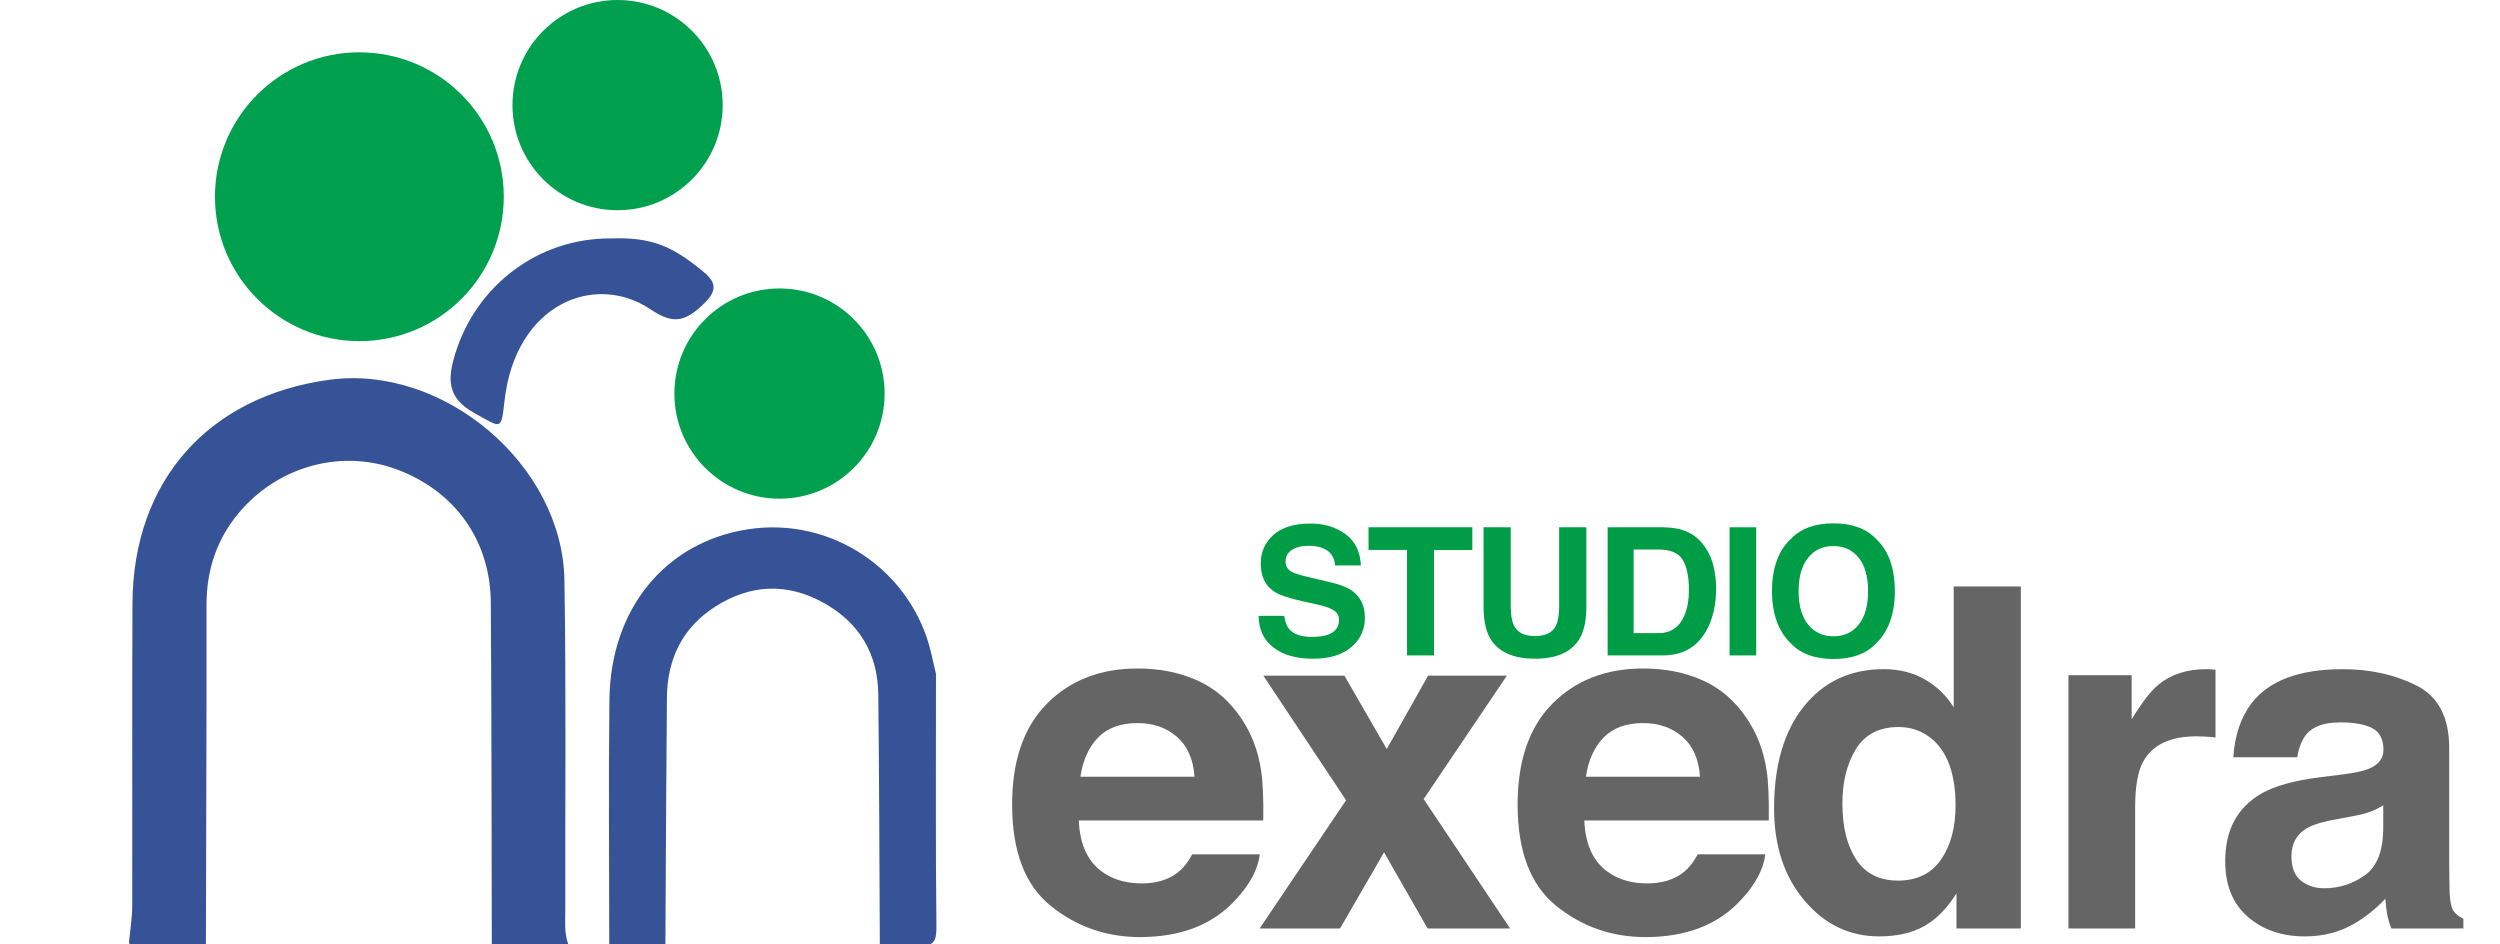 <?xml version="1.0" encoding="utf-8"?>
<!-- Generator: Adobe Illustrator 16.0.0, SVG Export Plug-In . SVG Version: 6.00 Build 0)  -->
<!DOCTYPE svg PUBLIC "-//W3C//DTD SVG 1.1//EN" "http://www.w3.org/Graphics/SVG/1.1/DTD/svg11.dtd">
<svg version="1.1" id="Ebene_1" xmlns="http://www.w3.org/2000/svg" xmlns:xlink="http://www.w3.org/1999/xlink" x="0px" y="0px"
	 width="337px" height="127.318px" viewBox="0 0 337 127.318" enable-background="new 0 0 337 127.318" xml:space="preserve">
<g>
	<path fill="#656565" d="M161.373,91.711c2.381,1.066,4.349,2.75,5.898,5.052c1.398,2.027,2.308,4.381,2.722,7.058
		c0.239,1.568,0.338,3.827,0.295,6.774h-24.866c0.139,3.426,1.329,5.826,3.57,7.204c1.363,0.856,3.004,1.284,4.922,1.284
		c2.033,0,3.686-0.521,4.957-1.565c0.693-0.563,1.306-1.348,1.837-2.35h9.112c-0.239,2.025-1.344,4.082-3.309,6.17
		c-3.059,3.32-7.34,4.98-12.844,4.98c-4.543,0-8.552-1.4-12.025-4.201c-3.473-2.8-5.209-7.356-5.209-13.668
		c0-5.913,1.567-10.448,4.703-13.604c3.135-3.154,7.205-4.732,12.208-4.732C156.315,90.111,158.991,90.644,161.373,91.711z
		 M148.019,99.422c-1.262,1.302-2.054,3.062-2.378,5.285h15.378c-0.163-2.37-0.955-4.168-2.378-5.395
		c-1.423-1.229-3.188-1.841-5.294-1.841C151.056,97.471,149.28,98.122,148.019,99.422z"/>
	<path fill="#656565" d="M169.799,125.159l11.651-17.289L170.3,91.082h10.931l5.703,9.89l5.572-9.89h10.618l-11.213,16.632
		l11.651,17.445h-11.119l-5.875-10.264l-5.934,10.264H169.799z"/>
	<path fill="#656565" d="M229.516,91.711c2.381,1.066,4.348,2.75,5.898,5.052c1.398,2.027,2.307,4.381,2.721,7.058
		c0.24,1.568,0.338,3.827,0.295,6.774h-24.865c0.139,3.426,1.328,5.826,3.569,7.204c1.363,0.856,3.005,1.284,4.923,1.284
		c2.032,0,3.686-0.521,4.955-1.565c0.693-0.563,1.307-1.348,1.838-2.35h9.113c-0.24,2.025-1.344,4.082-3.311,6.17
		c-3.057,3.32-7.338,4.98-12.844,4.98c-4.543,0-8.552-1.4-12.024-4.201c-3.474-2.8-5.21-7.356-5.21-13.668
		c0-5.913,1.568-10.448,4.703-13.604c3.136-3.154,7.205-4.732,12.209-4.732C224.457,90.111,227.134,90.644,229.516,91.711z
		 M216.161,99.422c-1.263,1.302-2.054,3.062-2.378,5.285h15.378c-0.162-2.37-0.954-4.168-2.378-5.395
		c-1.424-1.229-3.188-1.841-5.295-1.841C219.198,97.471,217.422,98.122,216.161,99.422z"/>
	<path fill="#656565" d="M259.441,91.567c1.607,0.908,2.912,2.167,3.916,3.773V79.054h9.052v46.104h-8.677v-4.729
		c-1.273,2.024-2.726,3.497-4.354,4.415c-1.628,0.92-3.652,1.379-6.076,1.379c-3.988,0-7.345-1.612-10.068-4.84
		c-2.726-3.226-4.088-7.364-4.088-12.419c0-5.824,1.342-10.407,4.024-13.749c2.683-3.341,6.269-5.012,10.759-5.012
		C255.997,90.205,257.834,90.659,259.441,91.567z M261.635,115.888c1.315-1.881,1.973-4.312,1.973-7.299
		c0-4.177-1.055-7.162-3.162-8.958c-1.295-1.086-2.799-1.629-4.512-1.629c-2.609,0-4.524,0.986-5.746,2.96
		c-1.223,1.974-1.832,4.422-1.832,7.346c0,3.152,0.621,5.675,1.863,7.562c1.241,1.892,3.127,2.835,5.652,2.835
		S260.318,117.767,261.635,115.888z"/>
	<path fill="#656565" d="M297.883,90.219c0.114,0.012,0.37,0.026,0.768,0.048v9.146c-0.563-0.062-1.064-0.104-1.504-0.125
		c-0.438-0.021-0.793-0.031-1.064-0.031c-3.591,0-6.003,1.17-7.234,3.509c-0.688,1.314-1.033,3.341-1.033,6.075v16.318h-8.989
		v-34.14h8.52v5.95c1.378-2.275,2.579-3.831,3.603-4.667c1.671-1.397,3.842-2.099,6.516-2.099
		C297.627,90.205,297.768,90.21,297.883,90.219z"/>
	<path fill="#656565" d="M315.799,104.393c1.661-0.209,2.851-0.471,3.565-0.783c1.283-0.543,1.925-1.389,1.925-2.537
		c0-1.398-0.492-2.364-1.477-2.897c-0.984-0.531-2.43-0.798-4.335-0.798c-2.138,0-3.65,0.521-4.54,1.565
		c-0.635,0.772-1.059,1.815-1.27,3.132h-8.613c0.188-2.985,1.027-5.438,2.518-7.36c2.369-3.007,6.438-4.51,12.205-4.51
		c3.754,0,7.088,0.741,10.003,2.225c2.915,1.482,4.372,4.28,4.372,8.395v15.66c0,1.086,0.021,2.4,0.062,3.946
		c0.063,1.17,0.24,1.963,0.533,2.381c0.292,0.418,0.729,0.762,1.314,1.032v1.315h-9.71c-0.271-0.689-0.459-1.336-0.562-1.942
		c-0.104-0.604-0.188-1.294-0.251-2.065c-1.239,1.336-2.667,2.474-4.284,3.414c-1.933,1.105-4.117,1.659-6.553,1.659
		c-3.109,0-5.676-0.883-7.703-2.646c-2.025-1.764-3.04-4.265-3.04-7.501c0-4.197,1.631-7.235,4.891-9.114
		c1.788-1.022,4.418-1.754,7.89-2.191L315.799,104.393z M321.257,108.559c-0.571,0.354-1.147,0.642-1.729,0.86
		c-0.582,0.22-1.382,0.422-2.396,0.61l-2.032,0.376c-1.904,0.334-3.271,0.741-4.104,1.222c-1.405,0.814-2.108,2.077-2.108,3.789
		c0,1.524,0.43,2.627,1.288,3.306s1.902,1.018,3.133,1.018c1.95,0,3.747-0.563,5.392-1.69c1.644-1.128,2.496-3.185,2.56-6.171
		v-3.319H321.257z"/>
</g>
<g id="AnGvgg_1_">
	<g>
		<path fill="#355396" d="M66.295,127.319c-0.038-15.358-0.025-30.722-0.134-46.081c-0.06-8.381-4.801-14.991-12.582-17.926
			c-7.29-2.75-15.624-0.648-20.984,5.36c-3.265,3.662-4.763,7.978-4.757,12.906c0.02,15.246-0.048,30.493-0.083,45.737
			c-3.097,0-6.194,0.015-9.291-0.019c-0.418-0.003-1.268,0.429-1.032-0.673c0.137-1.473,0.388-2.945,0.391-4.422
			c0.032-13.639-0.035-27.275,0.036-40.914c0.085-16.459,10.263-27.92,26.595-30.102c15.347-2.049,31.373,11.471,31.631,27.01
			c0.245,14.78,0.086,29.565,0.119,44.351c0.004,1.6-0.171,3.219,0.414,4.768C73.177,127.319,69.736,127.319,66.295,127.319z"/>
		<path fill="#355396" d="M118.6,127.319c-0.062-11.229-0.076-22.458-0.207-33.688c-0.063-5.475-2.516-9.669-7.344-12.354
			c-4.973-2.771-9.928-2.517-14.654,0.509c-4.393,2.808-6.439,7.041-6.492,12.193c-0.106,11.11-0.144,22.229-0.207,33.341
			c-2.522,0-5.049,0-7.569,0c0-11.005-0.106-22.012,0.024-33.015c0.149-12.241,7.531-21.208,18.617-22.948
			c11.375-1.789,22.252,5.597,24.785,16.82c0.201,0.892,0.411,1.776,0.616,2.665c0,11.355-0.065,22.714,0.062,34.067
			c0.022,2.056-0.398,2.715-2.476,2.453C122.062,127.148,120.32,127.319,118.6,127.319z"/>
		<path fill="#355396" d="M82.169,32.141c5.547-0.188,8.247,0.901,12.463,4.335c1.822,1.479,2.259,2.546,0.156,4.555
			c-2.474,2.359-4.056,2.709-7.093,0.672c-7.521-5.042-18.186-0.738-19.676,12.246c-0.479,4.164-0.366,3.784-4.089,1.724
			c-3.771-2.088-3.583-4.708-2.541-8.058C64.253,38.406,72.588,32.149,82.169,32.141z"/>
	</g>
</g>
<g>
	<circle fill="#00A04F" cx="48.443" cy="26.52" r="19.466"/>
	<circle fill="#00A04F" cx="105.077" cy="53.053" r="14.169"/>
	<circle fill="#00A04F" cx="83.25" cy="14.169" r="14.169"/>
</g>
<g>
	<path fill="#009D47" d="M173.111,83.018c0.111,0.789,0.332,1.379,0.658,1.77c0.599,0.711,1.623,1.066,3.076,1.066
		c0.868,0,1.574-0.095,2.116-0.281c1.029-0.359,1.544-1.027,1.544-2.004c0-0.57-0.252-1.012-0.756-1.324
		c-0.505-0.305-1.305-0.574-2.398-0.809l-1.869-0.41c-1.838-0.406-3.102-0.849-3.789-1.324c-1.163-0.797-1.745-2.043-1.745-3.738
		c0-1.547,0.569-2.832,1.708-3.854c1.139-1.023,2.812-1.535,5.019-1.535c1.843,0,3.414,0.482,4.716,1.447
		c1.301,0.965,1.982,2.364,2.047,4.201h-3.47c-0.063-1.039-0.528-1.777-1.394-2.216c-0.577-0.289-1.295-0.434-2.15-0.434
		c-0.953,0-1.714,0.188-2.283,0.562c-0.567,0.375-0.853,0.898-0.853,1.57c0,0.617,0.28,1.078,0.841,1.383
		c0.36,0.203,1.125,0.441,2.295,0.715l3.031,0.716c1.329,0.312,2.324,0.729,2.986,1.254c1.031,0.812,1.545,1.987,1.545,3.526
		c0,1.578-0.609,2.89-1.829,3.933s-2.943,1.563-5.171,1.563c-2.273,0-4.062-0.514-5.365-1.541c-1.303-1.026-1.954-2.438-1.954-4.235
		H173.111z"/>
	<path fill="#009D47" d="M198.471,71.077v3.059h-5.169V88.35h-3.633V74.135h-5.19v-3.059L198.471,71.077L198.471,71.077z"/>
	<path fill="#009D47" d="M199.979,71.077h3.668v10.608c0,1.188,0.141,2.053,0.42,2.6c0.438,0.969,1.387,1.452,2.851,1.452
		c1.456,0,2.401-0.483,2.838-1.452c0.279-0.547,0.42-1.412,0.42-2.6V71.077h3.668v10.617c0,1.836-0.284,3.266-0.854,4.289
		c-1.062,1.875-3.084,2.812-6.071,2.812s-5.015-0.938-6.084-2.812c-0.569-1.023-0.854-2.453-0.854-4.289V71.077L199.979,71.077z"/>
	<path fill="#009D47" d="M226.832,71.452c1.212,0.398,2.193,1.129,2.943,2.191c0.603,0.858,1.013,1.789,1.231,2.789
		c0.22,1,0.328,1.952,0.328,2.858c0,2.297-0.461,4.242-1.384,5.836c-1.251,2.148-3.184,3.224-5.794,3.224h-7.447V71.077h7.447
		C225.229,71.093,226.121,71.218,226.832,71.452z M220.215,74.077V85.35h3.333c1.706,0,2.896-0.841,3.568-2.521
		c0.368-0.922,0.552-2.02,0.552-3.293c0-1.758-0.275-3.106-0.827-4.049c-0.552-0.941-1.649-1.412-3.293-1.412L220.215,74.077
		L220.215,74.077z"/>
	<path fill="#009D47" d="M236.734,88.35h-3.586V71.077h3.586V88.35z"/>
	<path fill="#009D47" d="M252.812,86.815c-1.306,1.344-3.191,2.016-5.66,2.016s-4.355-0.672-5.66-2.016
		c-1.75-1.648-2.625-4.023-2.625-7.125c0-3.164,0.875-5.539,2.625-7.125c1.305-1.344,3.191-2.017,5.66-2.017s4.354,0.673,5.66,2.017
		c1.742,1.586,2.612,3.961,2.612,7.125C255.425,82.792,254.555,85.167,252.812,86.815z M250.557,84.19
		c0.84-1.056,1.26-2.556,1.26-4.5c0-1.938-0.42-3.437-1.26-4.494c-0.841-1.058-1.976-1.588-3.404-1.588
		c-1.43,0-2.57,0.526-3.422,1.582c-0.853,1.055-1.277,2.555-1.277,4.5c0,1.944,0.426,3.444,1.277,4.5
		c0.851,1.055,1.992,1.582,3.422,1.582S249.716,85.245,250.557,84.19z"/>
</g>
</svg>
